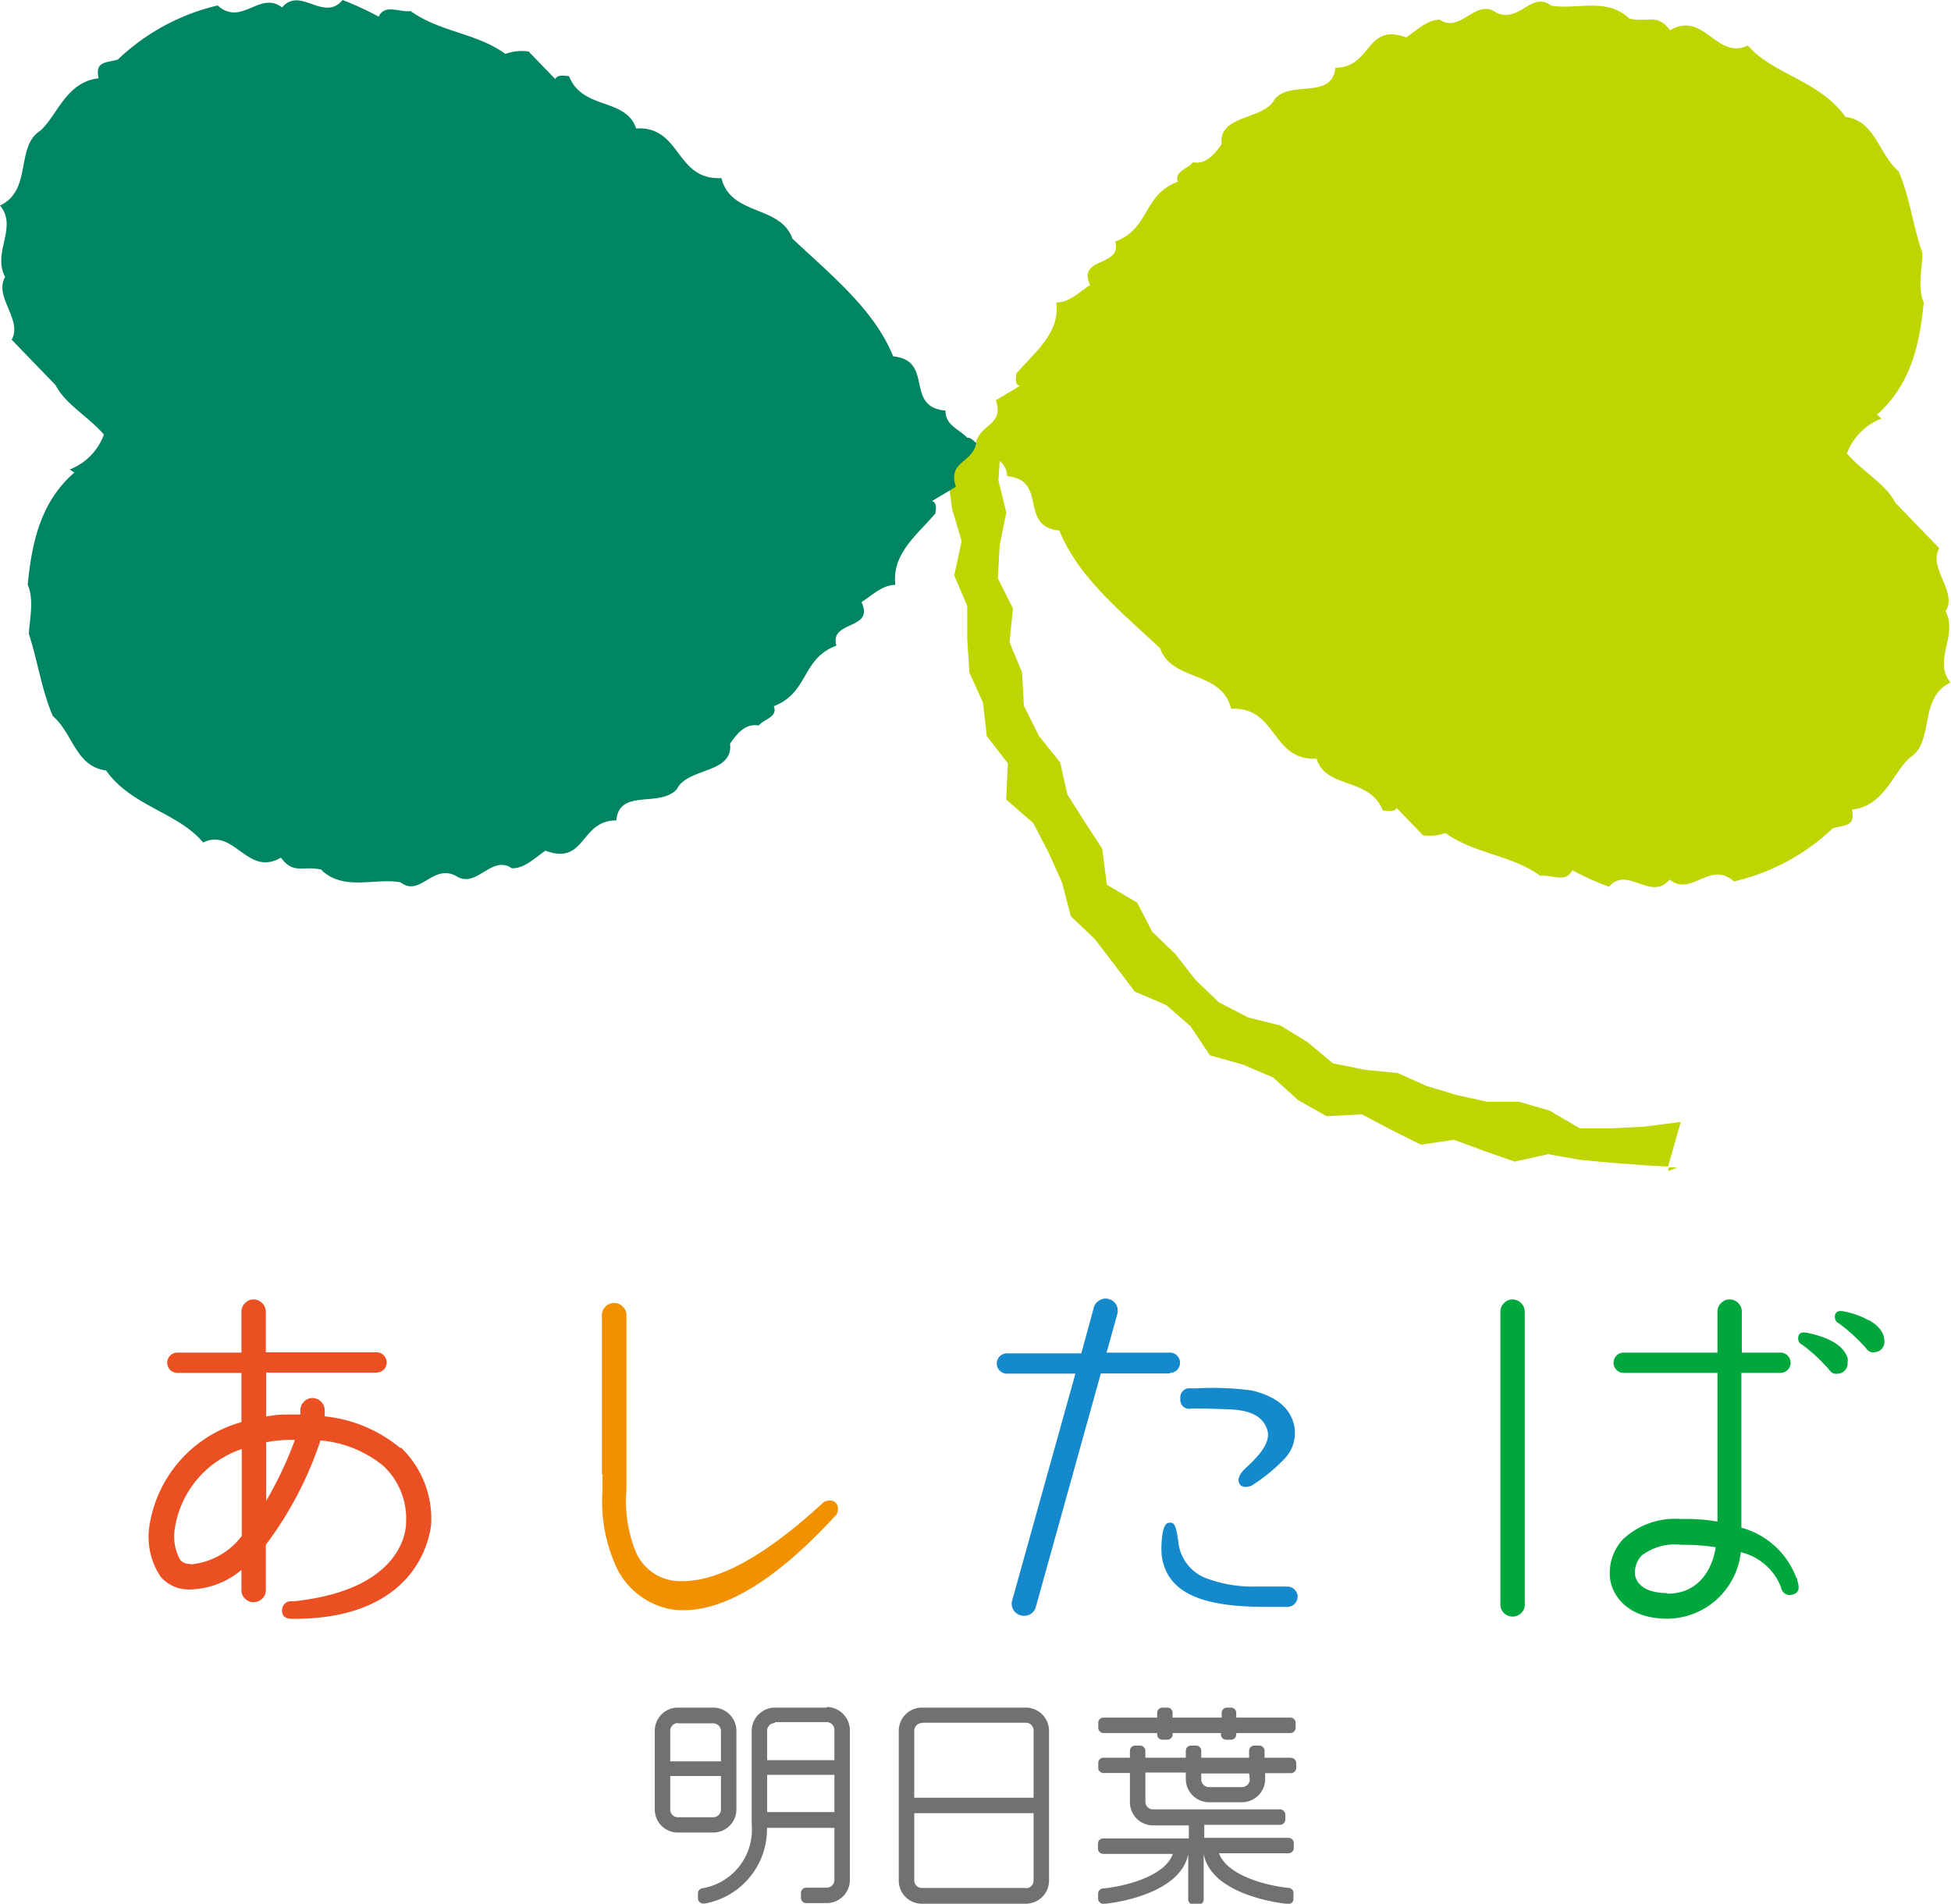 <svg xmlns="http://www.w3.org/2000/svg" viewBox="0 0 128.81 125.7"><title>明日葉</title><path d="M128.47,40.34c.77-1.29-1.19-2.85-.43-4.14l-2.9-3c-.69-1.31-2.12-2-3.2-3.26a3.94,3.94,0,0,1,2.28-2.3l-.3-.26c2.25-2,2.82-4.63,3.09-7.41-.45-1-.06-2.52-.09-3.27-.62-1.75-.82-3.67-1.57-5.39-1.33-1.16-1.55-3.35-3.51-3.59C120.13,5.3,117,4.9,115.4,3c-2.07,1-2.91-2.33-5.14-1-.82-1.13-1.43-.5-2.68-.77C106.06-.21,104.1.67,102.4.37c-1.28-1-2.09,1.21-3.63.45-1.35-.95-2.35,1.41-3.71.48-.82,0-1.49.67-2.22,1.17-2.68-1-2.26,2-4.67,2-.24,2.14-2.9.8-4,2.06-.71,1.43-3.74,1-3.52,3-.33.47-1,1.39-1.89,1.18-.28.43-1.25.58-1,1.29-2.32.86-1.82,3.08-4.13,3.95.48,1.69-2.54,1-1.66,2.87-.74.49-1.4,1.17-2.23,1.15C70,22,68.31,23.25,67.1,24.67c0,.23-.15.67.22.82l-1.57.94c.56,1.7-1.08,1.53-1.34,2.89l.08.07-1.63.23-.29,1.82.29,2.16.63,2.13L63,38,63.86,40v2.19L64,44.4l.9,2,.25,2.2,1.39,1.8-.11,2.39,1.79,1.56,1,1.92.9,2,.58,2.23L72.28,62l1.33,1.74,1.31,1.73,2.09.9,1.6,1.4,1.27,1.91,2.17.61,2,.85,1.64,1.49,1.89,1.07,2.34-.12,1.89,1,2,1L96,75.26,98,76l2,.7,2.22-.49,2.09.37,2.12.2,2.13.16,1.57.09.84-2.95-2.41.31-2.12.11h-2.14l-2-1.17-2-.58H98.2l-2-.44-2-.6-1.92-.86-2.15-.21L88,70.21l-1.67-1.4-1.78-1.09-2.15-.54-1.93-1-1.55-1.49L77.61,63l-1.53-1.47-1-1.93-2-1.18-.31-2.37-1.15-1.78-1.15-1.81L70,50.35l-1.4-1.75-1-2-.12-2.2-.83-2,.23-2.22-1-2L66,36l.44-2.16-.52-2.12L66,30.44a1.26,1.26,0,0,1,.49,1c2.73.25.73,3.31,3.45,3.59,1.24,3.07,4.06,5.35,6.65,7.77.8,2.24,4.08,1.45,4.69,4,3.06-.16,2.63,3.45,5.64,3.29.64,2.05,3.48,1.18,4.38,3.43.31,0,.76.14.9-.18l1.75,1.81A3,3,0,0,0,95.43,55c1.9,1.38,4.38,1.45,6.26,2.83.77-.1,1.7.5,2.12-.37a18.82,18.82,0,0,0,2.42,1.09c1.21-1.42,2.75,1,4-.47,1.46,1.16,2.66-1.3,4.25.12A14.12,14.12,0,0,0,121,54.7c.76-.25,1.52-.08,1.27-1.24,2.17-.25,2.72-2.5,3.85-3.45,1.63-1.06.51-3.91,2.66-4.95-1.2-1.43.53-3.1-.34-4.72" style="fill:#bfd500"/><polyline points="110.75 77.1 110.19 77.07 110.12 77.32 110.75 77.1" style="fill:#bfd500"/><path d="M21.23,57.42c-1.25-.28-1.85.34-2.68-.79-2.23,1.3-3.07-2-5.14-1C11.78,53.65,8.68,53.25,7,50.87c-2-.25-2.18-2.44-3.51-3.59-.75-1.73-1-3.65-1.58-5.41,0-.75.38-2.24-.08-3.26.27-2.78.84-5.46,3.08-7.41L4.6,31a3.9,3.9,0,0,0,2.26-2.31c-1.07-1.23-2.5-1.95-3.19-3.26l-2.9-3c.75-1.29-1.2-2.85-.43-4.14-.87-1.63.86-3.29-.34-4.72,2.15-1,1-3.89,2.66-4.94,1.13-1,1.69-3.21,3.85-3.46-.25-1.16.51-1,1.27-1.24A14.3,14.3,0,0,1,14.37.36c1.58,1.42,2.78-1,4.25.13,1.21-1.42,2.74,1,4-.49A20.35,20.35,0,0,1,25,1.1c.42-.87,1.36-.27,2.11-.37,1.9,1.38,4.37,1.45,6.26,2.83A3.14,3.14,0,0,1,34.9,3.4l1.76,1.82c.14-.31.59-.22.91-.19C38.46,7.29,41.3,6.42,42,8.48c3-.17,2.56,3.43,5.63,3.28.62,2.52,3.89,1.75,4.69,4,2.59,2.43,5.41,4.7,6.65,7.77,2.73.27.72,3.34,3.45,3.58,0,1,.94,1.24,1.43,1.79.31,0,.42.23.61.35-.27,1.36-1.91,1.19-1.35,2.89l-1.57.94c.37.15.23.6.22.82-1.21,1.42-2.88,2.65-2.65,4.72-.82,0-1.49.65-2.23,1.14.88,1.87-2.14,1.18-1.66,2.87-2.32.87-1.8,3.09-4.13,4,.29.72-.68.86-1,1.28-.94-.2-1.56.72-1.89,1.2.22,2-2.81,1.55-3.51,3-1.15,1.25-3.8-.08-4,2.06-2.42,0-2,3-4.68,2-.73.5-1.4,1.19-2.22,1.16-1.35-.93-2.35,1.43-3.71.49-1.54-.77-2.35,1.43-3.63.44-1.7-.31-3.66.58-5.18-.76" style="fill:#008563"/><path d="M48.62,119.46v-5.18a1.54,1.54,0,0,0-1.54-1.53H44.76a1.53,1.53,0,0,0-1.53,1.53v5.18A1.52,1.52,0,0,0,44.76,121h2.32a1.53,1.53,0,0,0,1.54-1.52m-3.86-5.69h2.32a.51.51,0,0,1,.52.51v2H44.25v-2A.51.51,0,0,1,44.76,113.77Zm-.51,5.69v-2.21H47.6v2.21a.51.51,0,0,1-.52.51H44.76A.51.51,0,0,1,44.25,119.46Z" style="fill:#727171"/><path d="M67.73,112.75H60.87a1.53,1.53,0,0,0-1.53,1.53v9.89a1.52,1.52,0,0,0,1.53,1.53h6.86a1.53,1.53,0,0,0,1.53-1.53v-9.89a1.54,1.54,0,0,0-1.53-1.53m-6.86,1h6.86a.51.51,0,0,1,.51.51v4.44H60.36v-4.44A.51.51,0,0,1,60.87,113.77Zm6.86,10.91H60.87a.51.51,0,0,1-.51-.51v-4.43h7.88v4.43A.51.51,0,0,1,67.73,124.68Z" style="fill:#727171"/><path d="M85.19,113.41H81.62v-.31a.35.35,0,0,0-.34-.35H81a.35.35,0,0,0-.34.35v.31H77.42v-.31a.35.35,0,0,0-.35-.35h-.33a.35.35,0,0,0-.34.35v.31H72.85a.34.34,0,0,0-.34.34v.33a.35.35,0,0,0,.34.35H76.4v.1a.34.34,0,0,0,.34.34h.33a.35.35,0,0,0,.35-.34v-.1h3.19v.1a.34.34,0,0,0,.34.34h.33a.34.34,0,0,0,.34-.34v-.1h3.57a.35.35,0,0,0,.35-.35v-.33a.35.35,0,0,0-.35-.34" style="fill:#727171"/><path d="M85.19,116.06h-1.7v-.46a.35.35,0,0,0-.35-.34h-.33a.34.34,0,0,0-.34.34v.46H79.31v-.46a.34.34,0,0,0-.34-.34h-.34a.34.34,0,0,0-.34.34v.46H75.62v-.46a.35.35,0,0,0-.35-.34h-.33a.34.34,0,0,0-.34.34v.46H72.85a.34.34,0,0,0-.34.34v.33a.34.34,0,0,0,.34.34H74.6V119a1.53,1.53,0,0,0,1.52,1.53h2.37v.86H72.83a.34.34,0,0,0-.34.34v.33a.35.35,0,0,0,.34.35h4.6c-.53,1.55-3.37,2.17-4.58,2.28a.35.35,0,0,0-.35.35v.33a.35.35,0,0,0,.35.34h0c.23,0,5.06-.5,5.6-3.29v3a.35.35,0,0,0,.35.34h.33a.34.34,0,0,0,.34-.34v-3h0c.53,2.8,5.37,3.28,5.59,3.3h0a.34.34,0,0,0,.34-.34V125a.35.35,0,0,0-.34-.35c-1.21-.11-4-.73-4.58-2.28h4.59a.35.35,0,0,0,.35-.35v-.33a.35.35,0,0,0-.35-.34H79.51v-.86h5a.35.35,0,0,0,.35-.35v-.33a.35.35,0,0,0-.35-.34H76.12a.5.5,0,0,1-.5-.51v-1.92h2.67v.38A1.54,1.54,0,0,0,79.82,119H82a1.54,1.54,0,0,0,1.53-1.54v-.38h1.7a.35.35,0,0,0,.35-.34v-.33a.35.35,0,0,0-.35-.34m-2.72,1.39A.51.51,0,0,1,82,118H79.82a.51.51,0,0,1-.51-.52v-.38h3.16Z" style="fill:#727171"/><path d="M54.58,112.75H51.16a1.54,1.54,0,0,0-1.53,1.53v6.2a3.92,3.92,0,0,1-3.2,4.19h0a.35.35,0,0,0-.35.35v.33a.35.35,0,0,0,.35.34h.1a5,5,0,0,0,4.11-5h4.45v3.44a.51.51,0,0,1-.51.51H53.23a.35.35,0,0,0-.35.35v.33a.35.35,0,0,0,.35.34h1.35a1.53,1.53,0,0,0,1.53-1.53v-9.89a1.54,1.54,0,0,0-1.53-1.53m-3.42,1h3.42a.51.51,0,0,1,.51.51v2H50.65v-2A.51.51,0,0,1,51.16,113.77Zm3.93,5.94H50.65v-2.46h4.44Z" style="fill:#727171"/><path d="M39.74,97.37V86.84a.76.76,0,0,1,.24-.57.79.79,0,0,1,1.13,0,.74.74,0,0,1,.25.57V98l0,.4a8.87,8.87,0,0,0,.59,4,3.19,3.19,0,0,0,3.12,2q3.63,0,9.21-5.12a.62.62,0,0,1,.45-.2.52.52,0,0,1,.59.59.59.59,0,0,1-.2.45q-5.71,6.19-10,6.2a4.48,4.48,0,0,1-1.91-.4,5,5,0,0,1-2.63-2.7,10.43,10.43,0,0,1-.8-4.82l0-1.08" style="fill:#f29100"/><path d="M77.24,90.65h0a.67.67,0,1,0,0-1.34H73.06l.71-2.55a.83.83,0,0,0-.08-.62.77.77,0,0,0-.5-.37.75.75,0,0,0-.6.09.77.77,0,0,0-.38.5l-.82,3H66.48a.67.67,0,0,0,0,1.34H71l-4.18,15a.78.78,0,0,0,.09.6.77.77,0,0,0,.49.36.81.81,0,0,0,.61-.07.78.78,0,0,0,.38-.49l4.29-15.41h4.55" style="fill:#148acc"/><path d="M78.61,93H79c.72,0,2.22.06,2.22.06,1.72.07,2.22.73,2.42,1.27.31.78-.34,1.64-1.38,2.59,0,0-.65.54-.45,1s.83.17.83.17a11.5,11.5,0,0,0,2.11-1.71,2.47,2.47,0,0,0,.71-2.18c-.24-1.23-1.19-2-2.82-2.39A19.56,19.56,0,0,0,79,91.67h-.39a.6.6,0,0,0-.68.67.6.6,0,0,0,.68.68" style="fill:#148acc"/><path d="M85,104.76H82.85a8.83,8.83,0,0,1-3.13-.52,2.88,2.88,0,0,1-1.9-2.26c-.17-1.2-.23-1.53-.7-1.42s-.44,1.75-.44,1.75a3.29,3.29,0,0,0,.09.79c.53,2.18,2.79,3,6.77,3l.39,0H85a.67.67,0,0,0,0-1.34" style="fill:#148acc"/><path d="M26.44,95.62a9.28,9.28,0,0,0-5-2.1v-.4a.82.82,0,0,0-.82-.81.75.75,0,0,0-.55.24.78.78,0,0,0-.24.57v.28c-.62,0-1,0-1.07,0-.42,0-.81.07-1.19.13v-2.9h7.29a.67.67,0,1,0,0-1.34H17.55V86.62a.82.82,0,0,0-.82-.82.75.75,0,0,0-.55.24.78.78,0,0,0-.24.58v2.69H11.71a.67.67,0,1,0,0,1.34h4.23V93.9a8.44,8.44,0,0,0-6.08,6.89,4.71,4.71,0,0,0,.76,3.34,2.46,2.46,0,0,0,1.92.82,5.46,5.46,0,0,0,3.4-1.29V105a.74.74,0,0,0,.24.56.78.78,0,0,0,.55.23.82.82,0,0,0,.58-.23.74.74,0,0,0,.24-.56v-3a24,24,0,0,0,3.61-6.89,7.54,7.54,0,0,1,4.16,1.69,4.78,4.78,0,0,1,1.49,3.75c0,.33-.1,4.4-7.4,5.18l-.18,0a.57.57,0,0,0-.59.46c-.08.47.14.7.68.7h.09c8.74,0,9.05-6.25,9.06-6.31v0a6.52,6.52,0,0,0-2-5m-13.9,7.68a.81.81,0,0,1-.67-.26,3.18,3.18,0,0,1-.37-2,.06.06,0,0,0,0,0,6.59,6.59,0,0,1,4.43-5.32v5.74A4.77,4.77,0,0,1,12.54,103.3Zm5-4.16V95.23a8.73,8.73,0,0,1,1.31-.15,4.27,4.27,0,0,1,.59,0A25.41,25.41,0,0,1,17.55,99.14Z" style="fill:#ea5022"/><path d="M99.85,85.8a.77.77,0,0,0-.55.24.78.78,0,0,0-.24.58v19.32a.75.75,0,0,0,.24.57.8.8,0,0,0,.55.23.82.82,0,0,0,.58-.23.75.75,0,0,0,.24-.57V86.62a.82.82,0,0,0-.82-.82" style="fill:#00a73c"/><path d="M119.25,88c-.35-.08-.53.06-.53.39a.42.42,0,0,0,.25.39,10.24,10.24,0,0,1,1.52,1.36c.36.33.4.64.88.56a.67.67,0,0,0,.61-.73.78.78,0,0,0,0-.31c-.26-.79-1.15-1.34-2.68-1.66" style="fill:#00a73c"/><path d="M123.36,87.17a5.4,5.4,0,0,0-1.68-.59q-.54-.09-.54.39a.46.46,0,0,0,.25.4,10.53,10.53,0,0,1,1.55,1.37c.35.33.4.62.85.54a.67.67,0,0,0,.62-.73q0-.78-1-1.38" style="fill:#00a73c"/><path d="M118.6,104.19a5.37,5.37,0,0,0-3.63-3.32V90.65h2.58a.67.67,0,0,0,0-1.34H115V86.62a.78.78,0,0,0-.24-.58.8.8,0,0,0-.58-.24.75.75,0,0,0-.55.24.78.78,0,0,0-.24.58v2.69h-6.19a.67.67,0,0,0,0,1.34h6.19v9.82a11.8,11.8,0,0,0-2.4-.17,5,5,0,0,0-3.85,1.35,3.28,3.28,0,0,0-.86,2.31c0,1,.83,2.92,3.82,2.92a4.91,4.91,0,0,0,4.83-4.39,3.78,3.78,0,0,1,2.62,2.22l.06.18a.56.56,0,0,0,.62.42c.47-.06.62-.34.46-.86l-.06-.26m-8.53,1c-2,0-2.16-1.09-2.16-1.3a.09.09,0,0,0,0-.05,1.62,1.62,0,0,1,.45-1.13A3.59,3.59,0,0,1,111,102h.27a13.4,13.4,0,0,1,2,.16C113.21,102.69,112.71,105.23,110.07,105.23Z" style="fill:#00a73c"/></svg>